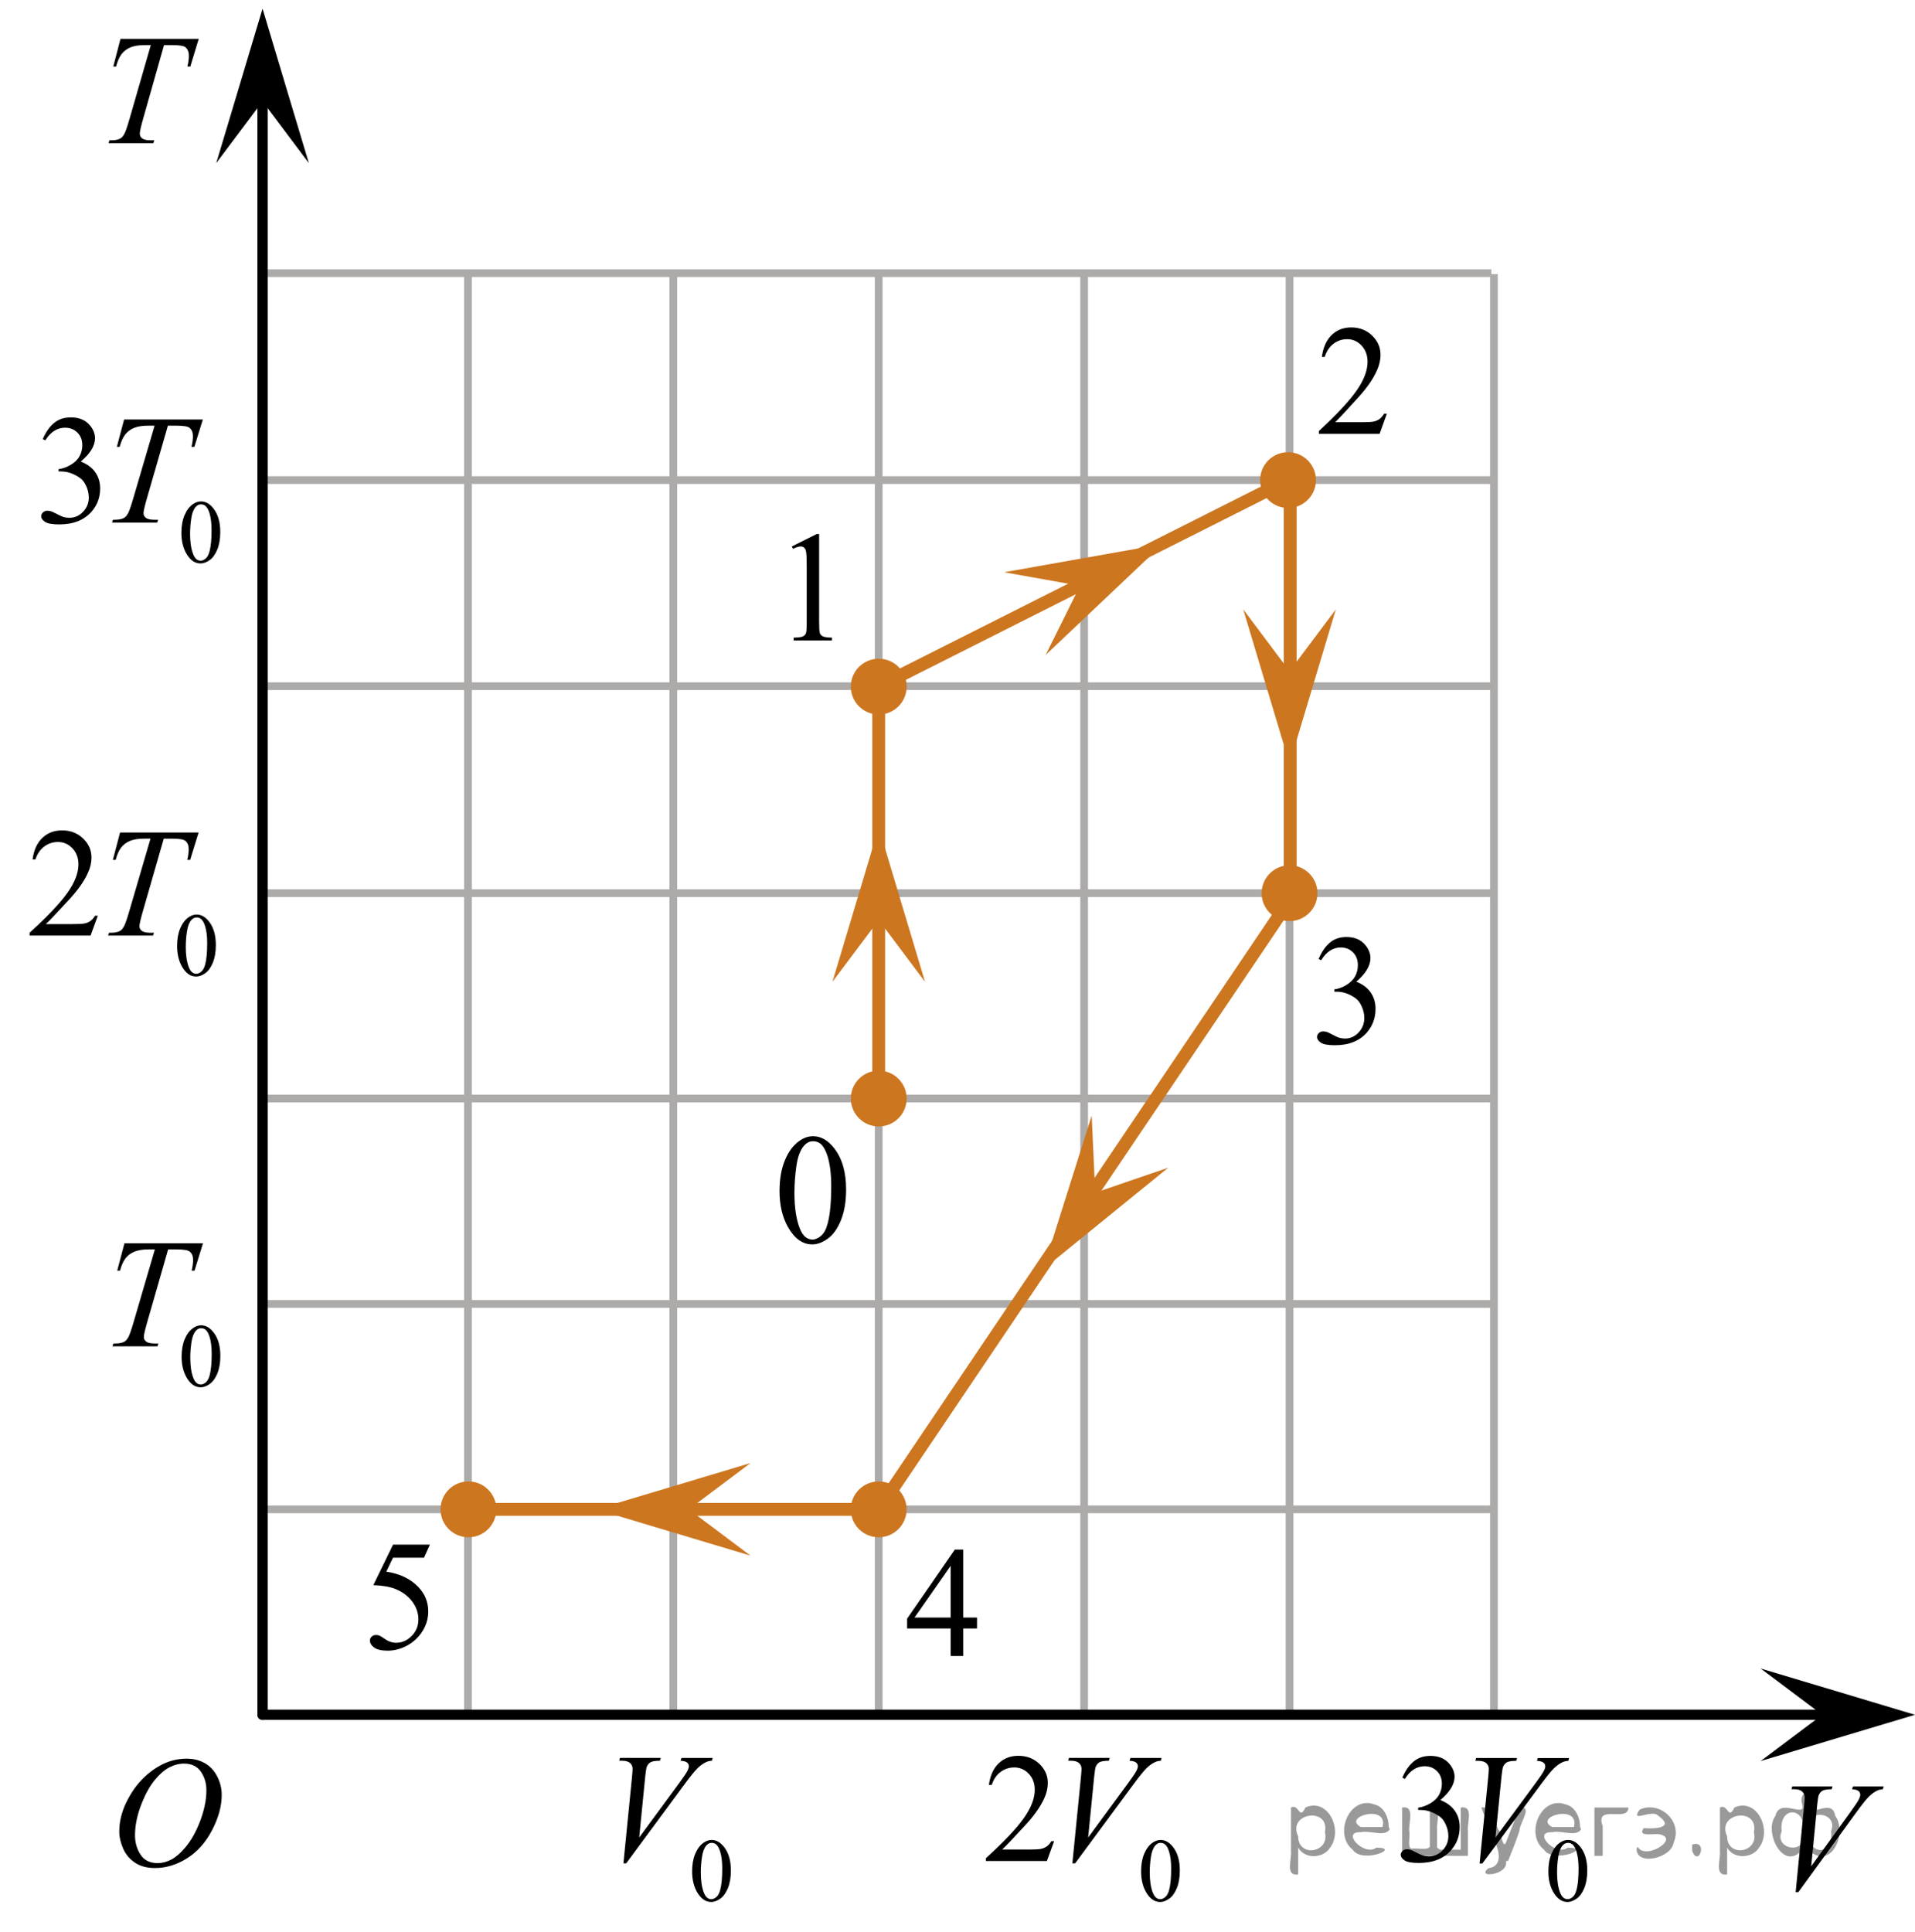 <?xml version="1.0" encoding="utf-8"?>
<!-- Generator: Adobe Illustrator 27.2.0, SVG Export Plug-In . SVG Version: 6.00 Build 0)  -->
<svg version="1.1" id="Слой_1" xmlns="http://www.w3.org/2000/svg" xmlns:xlink="http://www.w3.org/1999/xlink" x="0px" y="0px"
	 width="186.162px" height="187.828px" viewBox="0 0 186.162 187.828" enable-background="new 0 0 186.162 187.828"
	 xml:space="preserve">
<line fill="none" stroke="#ADAAAA" stroke-width="0.75" stroke-miterlimit="10" x1="25.48" y1="66.702" x2="145.231" y2="66.702"/>
<line fill="none" stroke="#ADAAAA" stroke-width="0.75" stroke-miterlimit="10" x1="25.48" y1="86.818" x2="145.231" y2="86.818"/>
<line fill="none" stroke="#ADAAAA" stroke-width="0.75" stroke-miterlimit="10" x1="25.48" y1="106.786" x2="145.231" y2="106.786"/>
<line fill="none" stroke="#ADAAAA" stroke-width="0.75" stroke-miterlimit="10" x1="25.48" y1="126.75" x2="145.231" y2="126.75"/>
<line fill="none" stroke="#ADAAAA" stroke-width="0.75" stroke-miterlimit="10" x1="25.48" y1="146.717" x2="145.231" y2="146.717"/>
<line fill="none" stroke="#ADAAAA" stroke-width="0.75" stroke-miterlimit="10" x1="25.522" y1="166.685" x2="125.359" y2="166.685"/>
<line fill="none" stroke="#ADAAAA" stroke-width="0.75" stroke-miterlimit="10" x1="25.523" y1="166.685" x2="25.523" y2="66.702"/>
<line fill="none" stroke="#ADAAAA" stroke-width="0.75" stroke-miterlimit="10" x1="45.491" y1="166.658" x2="45.491" y2="26.552"/>
<line fill="none" stroke="#ADAAAA" stroke-width="0.75" stroke-miterlimit="10" x1="65.457" y1="166.658" x2="65.457" y2="26.552"/>
<line fill="none" stroke="#ADAAAA" stroke-width="0.75" stroke-miterlimit="10" x1="85.421" y1="166.658" x2="85.421" y2="26.552"/>
<line fill="none" stroke="#ADAAAA" stroke-width="0.75" stroke-miterlimit="10" x1="105.392" y1="166.658" x2="105.392" y2="26.552"/>
<line fill="none" stroke="#ADAAAA" stroke-width="0.75" stroke-miterlimit="10" x1="125.359" y1="166.658" x2="125.359" y2="26.552"/>
<polygon points="177.154,166.685 171.151,162.185 186.162,166.685 171.151,171.185 "/>
<circle fill="#CC761F" stroke="#CC761F" stroke-width="0.75" stroke-miterlimit="10" cx="85.42" cy="146.718" r="2.338"/>
<g>
	<g>
		<g>
			<g>
				<defs>
					<rect id="SVGID_1_" x="74.373" y="48.343" width="9.53" height="16.697"/>
				</defs>
				<clipPath id="SVGID_00000088093921921165625430000014618803729891294861_">
					<use xlink:href="#SVGID_1_"  overflow="visible"/>
				</clipPath>
				<g clip-path="url(#SVGID_00000088093921921165625430000014618803729891294861_)">
					<path d="M76.974,53.117l2.413-1.203h0.242v8.558c0,0.568,0.022,0.922,0.069,1.062
						c0.046,0.14,0.143,0.246,0.289,0.321c0.145,0.074,0.443,0.117,0.892,0.127v0.276h-3.729v-0.276
						c0.468-0.01,0.77-0.051,0.907-0.123c0.136-0.072,0.231-0.17,0.285-0.292
						c0.053-0.122,0.08-0.487,0.08-1.095v-5.471c0-0.737-0.024-1.211-0.073-1.42
						c-0.034-0.16-0.097-0.277-0.186-0.352c-0.09-0.075-0.198-0.112-0.325-0.112
						c-0.181,0-0.432,0.077-0.753,0.231L76.974,53.117z"/>
				</g>
			</g>
		</g>
	</g>
</g>
<g>
	<g>
		<g>
			<g>
				<defs>
					
						<rect id="SVGID_00000071521283474602548020000002535787293206601641_" x="125.359" y="28.261" width="12.36" height="16.697"/>
				</defs>
				<clipPath id="SVGID_00000056401642703662857940000013153701842084845707_">
					<use xlink:href="#SVGID_00000071521283474602548020000002535787293206601641_"  overflow="visible"/>
				</clipPath>
				<g clip-path="url(#SVGID_00000056401642703662857940000013153701842084845707_)">
					<path d="M134.817,40.221l-0.701,1.95h-5.902v-0.276c1.736-1.605,2.959-2.915,3.667-3.932
						c0.708-1.017,1.062-1.945,1.062-2.787c0-0.644-0.194-1.171-0.583-1.585c-0.389-0.413-0.854-0.62-1.395-0.62
						c-0.491,0-0.933,0.145-1.324,0.438c-0.391,0.291-0.68,0.719-0.866,1.281h-0.273
						c0.123-0.922,0.44-1.629,0.948-2.122c0.509-0.494,1.145-0.74,1.907-0.74c0.811,0,1.489,0.264,2.032,0.792
						c0.544,0.528,0.815,1.151,0.815,1.868c0,0.514-0.118,1.027-0.354,1.54c-0.363,0.808-0.954,1.662-1.77,2.563
						c-1.225,1.355-1.989,2.173-2.294,2.451h2.611c0.531,0,0.904-0.019,1.118-0.06
						c0.214-0.04,0.406-0.121,0.579-0.243c0.172-0.122,0.321-0.295,0.45-0.519H134.817z"/>
				</g>
			</g>
		</g>
	</g>
</g>
<g>
	<g>
		<g>
			<g>
				<g>
					<g>
						<g>
							<g>
								<g>
									<g>
										<g>
											<g>
												<g>
													<g>
														<g>
															<g>
																<g>
																	<defs>
																		
																			<rect id="SVGID_00000008129344084705561580000000329672110204808106_" x="8.624" y="167.393" width="16.511" height="18.146"/>
																	</defs>
																	<clipPath id="SVGID_00000165941994516659567660000011456282119909852567_">
																		<use xlink:href="#SVGID_00000008129344084705561580000000329672110204808106_"  overflow="visible"/>
																	</clipPath>
																	<g clip-path="url(#SVGID_00000165941994516659567660000011456282119909852567_)">
																		<g enable-background="new    ">
																			<path d="M18.148,170.951c0.665,0,1.253,0.146,1.766,0.44c0.512,0.292,0.914,0.725,1.205,1.297
																				c0.29,0.572,0.435,1.166,0.435,1.78c0,1.09-0.311,2.233-0.935,3.43
																				c-0.623,1.197-1.437,2.111-2.441,2.741c-1.005,0.63-2.044,0.944-3.118,0.944
																				c-0.773,0-1.419-0.174-1.939-0.521c-0.52-0.347-0.904-0.806-1.153-1.375
																				c-0.248-0.57-0.373-1.122-0.373-1.657c0-0.95,0.225-1.889,0.676-2.815
																				c0.451-0.927,0.989-1.702,1.615-2.324c0.625-0.622,1.292-1.101,2.002-1.435
																				S17.35,170.951,18.148,170.951z M17.897,171.432c-0.493,0-0.974,0.124-1.444,0.371
																				c-0.471,0.247-0.938,0.652-1.4,1.215c-0.463,0.561-0.879,1.298-1.248,2.208
																				c-0.453,1.119-0.68,2.177-0.68,3.171c0,0.71,0.18,1.338,0.54,1.886
																				c0.359,0.547,0.911,0.821,1.655,0.821c0.448,0,0.888-0.113,1.319-0.338
																				c0.431-0.225,0.88-0.609,1.348-1.154c0.586-0.685,1.079-1.559,1.478-2.62
																				c0.399-1.062,0.599-2.054,0.599-2.973c0-0.68-0.18-1.281-0.54-1.804
																				C19.163,171.693,18.621,171.432,17.897,171.432z"/>
																		</g>
																	</g>
																</g>
															</g>
														</g>
													</g>
												</g>
											</g>
										</g>
									</g>
								</g>
							</g>
						</g>
					</g>
				</g>
			</g>
		</g>
	</g>
</g>
<g>
	<g>
		<g>
			<defs>
				
					<rect id="SVGID_00000146472788450510294740000004020960795813779890_" x="171.163" y="169.874" width="14.573" height="17.554"/>
			</defs>
			<clipPath id="SVGID_00000028322429323801720840000010757038837537762716_">
				<use xlink:href="#SVGID_00000146472788450510294740000004020960795813779890_"  overflow="visible"/>
			</clipPath>
		</g>
	</g>
	<g>
		<g>
			<defs>
				
					<rect id="SVGID_00000068669919502349597040000014936880242001045646_" x="171.177" y="169.888" width="14.973" height="17.94"/>
			</defs>
			<clipPath id="SVGID_00000050640750869283984790000004939468575019418551_">
				<use xlink:href="#SVGID_00000068669919502349597040000014936880242001045646_"  overflow="visible"/>
			</clipPath>
			<g clip-path="url(#SVGID_00000050640750869283984790000004939468575019418551_)">
				<path d="M174.561,183.928l0.818-8.368c0.039-0.425,0.059-0.711,0.059-0.859c0-0.223-0.082-0.407-0.245-0.556
					s-0.42-0.223-0.771-0.223h-0.263l0.073-0.274h3.911l-0.08,0.274c-0.425,0.005-0.716,0.05-0.874,0.134
					s-0.284,0.227-0.377,0.43c-0.049,0.108-0.1,0.418-0.153,0.927l-0.585,5.995l3.868-5.351
					c0.419-0.578,0.682-0.981,0.789-1.208c0.073-0.153,0.109-0.287,0.109-0.4c0-0.134-0.056-0.25-0.168-0.349
					s-0.321-0.158-0.629-0.178l0.088-0.274h2.983l-0.073,0.274c-0.239,0.019-0.429,0.066-0.57,0.141
					c-0.269,0.129-0.535,0.324-0.801,0.586s-0.685,0.791-1.261,1.586l-5.586,7.693L174.561,183.928L174.561,183.928z
					"/>
			</g>
		</g>
	</g>
</g>
<g>
	<g>
		<defs>
			<rect id="SVGID_00000070830007540806985890000014998243858739526318_" x="57.175" y="165.774" width="16.56" height="22.011"/>
		</defs>
		<clipPath id="SVGID_00000011030592909236582940000000673580277233215916_">
			<use xlink:href="#SVGID_00000070830007540806985890000014998243858739526318_"  overflow="visible"/>
		</clipPath>
		<g clip-path="url(#SVGID_00000011030592909236582940000000673580277233215916_)">
			<path d="M67.284,181.91c0-0.662,0.1-1.232,0.301-1.711c0.2-0.477,0.467-0.834,0.799-1.068
				c0.258-0.185,0.524-0.278,0.799-0.278c0.446,0,0.848,0.228,1.203,0.681c0.444,0.562,0.665,1.325,0.665,2.287
				c0,0.674-0.097,1.246-0.292,1.717c-0.195,0.472-0.443,0.814-0.745,1.026c-0.302,0.212-0.594,0.318-0.874,0.318
				c-0.556,0-1.018-0.326-1.388-0.981C67.441,183.35,67.284,182.686,67.284,181.91z M68.126,182.017
				c0,0.799,0.099,1.451,0.296,1.957c0.164,0.425,0.407,0.638,0.731,0.638c0.155,0,0.315-0.069,0.481-0.208
				c0.166-0.138,0.292-0.37,0.378-0.695c0.132-0.491,0.198-1.184,0.198-2.077c0-0.662-0.069-1.215-0.206-1.657
				c-0.103-0.328-0.236-0.56-0.399-0.698c-0.118-0.094-0.259-0.141-0.425-0.141c-0.195,0-0.368,0.087-0.52,0.261
				c-0.206,0.237-0.346,0.609-0.421,1.118C68.163,181.022,68.126,181.523,68.126,182.017z"/>
		</g>
	</g>
	<g>
		<defs>
			<rect id="SVGID_00000009578915257803437140000017996451882667220103_" x="57.175" y="165.774" width="16.56" height="22.011"/>
		</defs>
		<clipPath id="SVGID_00000150088963241740495190000011114443533214560660_">
			<use xlink:href="#SVGID_00000009578915257803437140000017996451882667220103_"  overflow="visible"/>
		</clipPath>
		<g clip-path="url(#SVGID_00000150088963241740495190000011114443533214560660_)">
			<path d="M60.604,181.128l0.83-8.343c0.04-0.424,0.06-0.709,0.06-0.856c0-0.222-0.083-0.407-0.248-0.555
				s-0.426-0.222-0.782-0.222H60.196l0.074-0.273h3.965l-0.082,0.273c-0.43,0.005-0.725,0.05-0.886,0.133
				c-0.161,0.084-0.288,0.227-0.382,0.429c-0.049,0.108-0.101,0.416-0.155,0.924l-0.593,5.978l3.921-5.335
				c0.425-0.576,0.692-0.978,0.801-1.204c0.074-0.152,0.111-0.286,0.111-0.399c0-0.133-0.057-0.248-0.171-0.347
				c-0.113-0.099-0.326-0.158-0.637-0.178l0.089-0.273h3.024l-0.074,0.273c-0.242,0.019-0.435,0.066-0.578,0.141
				c-0.272,0.128-0.542,0.322-0.811,0.584c-0.27,0.261-0.696,0.788-1.279,1.581l-5.663,7.67h-0.267V181.128z"/>
		</g>
	</g>
</g>
<g>
	<g>
		<defs>
			<rect id="SVGID_00000135677173116485574990000008793892972722478484_" x="92.97" y="165.774" width="24.84" height="22.011"/>
		</defs>
		<clipPath id="SVGID_00000114753807142618939470000007055936074039943102_">
			<use xlink:href="#SVGID_00000135677173116485574990000008793892972722478484_"  overflow="visible"/>
		</clipPath>
		<g clip-path="url(#SVGID_00000114753807142618939470000007055936074039943102_)">
			<path d="M110.927,181.91c0-0.662,0.1-1.232,0.301-1.711c0.2-0.477,0.467-0.834,0.799-1.068
				c0.258-0.185,0.523-0.278,0.799-0.278c0.446,0,0.848,0.228,1.203,0.681c0.443,0.562,0.665,1.325,0.665,2.287
				c0,0.674-0.097,1.246-0.292,1.717c-0.194,0.472-0.442,0.814-0.745,1.026c-0.302,0.212-0.594,0.318-0.874,0.318
				c-0.556,0-1.018-0.326-1.388-0.981C111.084,183.35,110.927,182.686,110.927,181.91z M111.769,182.017
				c0,0.799,0.099,1.451,0.296,1.957c0.164,0.425,0.407,0.638,0.731,0.638c0.155,0,0.315-0.069,0.481-0.208
				c0.166-0.138,0.292-0.37,0.378-0.695c0.132-0.491,0.197-1.184,0.197-2.077c0-0.662-0.068-1.215-0.206-1.657
				c-0.102-0.328-0.236-0.56-0.399-0.698c-0.117-0.094-0.259-0.141-0.425-0.141c-0.195,0-0.368,0.087-0.52,0.261
				c-0.206,0.237-0.346,0.609-0.421,1.118C111.806,181.022,111.769,181.523,111.769,182.017z"/>
		</g>
	</g>
	<g>
		<defs>
			<rect id="SVGID_00000013160155760586359180000007933047590126397058_" x="92.97" y="165.774" width="24.84" height="22.011"/>
		</defs>
		<clipPath id="SVGID_00000036939637759846596650000015369267635153193660_">
			<use xlink:href="#SVGID_00000013160155760586359180000007933047590126397058_"  overflow="visible"/>
		</clipPath>
		<g clip-path="url(#SVGID_00000036939637759846596650000015369267635153193660_)">
			<path d="M102.475,178.97l-0.704,1.929h-5.93v-0.273c1.744-1.586,2.973-2.882,3.684-3.887
				c0.712-1.005,1.067-1.924,1.067-2.756c0-0.636-0.195-1.157-0.585-1.566c-0.391-0.409-0.857-0.613-1.401-0.613
				c-0.494,0-0.938,0.144-1.33,0.433c-0.393,0.288-0.684,0.71-0.871,1.267h-0.274
				c0.124-0.911,0.441-1.61,0.953-2.099c0.511-0.487,1.149-0.731,1.916-0.731c0.815,0,1.495,0.262,2.042,0.783
				c0.546,0.522,0.818,1.139,0.818,1.848c0,0.507-0.118,1.015-0.355,1.522c-0.366,0.798-0.959,1.643-1.779,2.534
				c-1.23,1.34-1.998,2.147-2.305,2.423h2.624c0.533,0,0.908-0.019,1.123-0.059s0.408-0.119,0.581-0.24
				c0.173-0.12,0.324-0.292,0.452-0.514h0.275V178.97z"/>
		</g>
	</g>
	<g>
		<defs>
			<rect id="SVGID_00000065773375546232516140000016304770959535331989_" x="92.97" y="165.774" width="24.84" height="22.011"/>
		</defs>
		<clipPath id="SVGID_00000053509719693289953310000013111602332036931744_">
			<use xlink:href="#SVGID_00000065773375546232516140000016304770959535331989_"  overflow="visible"/>
		</clipPath>
		<g clip-path="url(#SVGID_00000053509719693289953310000013111602332036931744_)">
			<path d="M104.247,181.128l0.83-8.343c0.039-0.424,0.06-0.709,0.06-0.856c0-0.222-0.083-0.407-0.249-0.555
				c-0.165-0.147-0.426-0.222-0.781-0.222h-0.268l0.074-0.273h3.966l-0.082,0.273
				c-0.43,0.005-0.725,0.05-0.886,0.133c-0.16,0.084-0.287,0.227-0.382,0.429
				c-0.049,0.108-0.101,0.416-0.155,0.924l-0.593,5.978l3.921-5.335c0.425-0.576,0.691-0.978,0.801-1.204
				c0.074-0.152,0.111-0.286,0.111-0.399c0-0.133-0.058-0.248-0.171-0.347s-0.326-0.158-0.638-0.178l0.089-0.273
				h3.024l-0.074,0.273c-0.242,0.019-0.435,0.066-0.578,0.141c-0.272,0.128-0.542,0.322-0.811,0.584
				c-0.27,0.261-0.695,0.788-1.278,1.581l-5.663,7.67h-0.267V181.128z"/>
		</g>
	</g>
</g>
<g>
	<g>
		<defs>
			
				<rect id="SVGID_00000074403437989911885870000016405543131134575006_" x="133.466" y="165.774" width="23.529" height="22.011"/>
		</defs>
		<clipPath id="SVGID_00000023986184684496101180000015855291294187923623_">
			<use xlink:href="#SVGID_00000074403437989911885870000016405543131134575006_"  overflow="visible"/>
		</clipPath>
		<g clip-path="url(#SVGID_00000023986184684496101180000015855291294187923623_)">
			<path d="M150.522,181.91c0-0.662,0.101-1.232,0.302-1.711c0.201-0.477,0.468-0.834,0.801-1.068
				c0.259-0.185,0.525-0.278,0.802-0.278c0.448,0,0.851,0.228,1.206,0.681c0.445,0.562,0.668,1.325,0.668,2.287
				c0,0.674-0.098,1.246-0.293,1.717c-0.195,0.472-0.444,0.814-0.748,1.026c-0.303,0.212-0.595,0.318-0.876,0.318
				c-0.558,0-1.022-0.326-1.392-0.981C150.678,183.35,150.522,182.686,150.522,181.91z M151.367,182.017
				c0,0.799,0.099,1.451,0.297,1.957c0.164,0.425,0.408,0.638,0.732,0.638c0.155,0,0.316-0.069,0.482-0.208
				c0.166-0.138,0.293-0.37,0.379-0.695c0.133-0.491,0.199-1.184,0.199-2.077c0-0.662-0.07-1.215-0.207-1.657
				c-0.103-0.328-0.237-0.56-0.4-0.698c-0.119-0.094-0.261-0.141-0.428-0.141c-0.195,0-0.369,0.087-0.521,0.261
				c-0.206,0.237-0.347,0.609-0.422,1.118C151.404,181.022,151.367,181.523,151.367,182.017z"/>
		</g>
	</g>
	<g>
		<defs>
			
				<rect id="SVGID_00000029038841172429171000000006395248169089825454_" x="133.466" y="165.774" width="23.529" height="22.011"/>
		</defs>
		<clipPath id="SVGID_00000052101430841312281080000013384991664221038755_">
			<use xlink:href="#SVGID_00000029038841172429171000000006395248169089825454_"  overflow="visible"/>
		</clipPath>
		<g clip-path="url(#SVGID_00000052101430841312281080000013384991664221038755_)">
			<path d="M136.324,172.796c0.287-0.675,0.65-1.195,1.09-1.562c0.438-0.367,0.984-0.551,1.639-0.551
				c0.808,0,1.428,0.262,1.858,0.783c0.327,0.39,0.491,0.806,0.491,1.249c0,0.73-0.461,1.482-1.383,2.261
				c0.619,0.241,1.088,0.587,1.404,1.035c0.317,0.448,0.477,0.975,0.477,1.581c0,0.867-0.278,1.618-0.833,2.253
				c-0.724,0.828-1.772,1.242-3.144,1.242c-0.679,0-1.142-0.084-1.387-0.252c-0.245-0.167-0.368-0.347-0.368-0.539
				c0-0.143,0.059-0.269,0.175-0.377s0.257-0.162,0.421-0.162c0.123,0,0.25,0.019,0.379,0.059
				c0.084,0.024,0.274,0.114,0.572,0.27c0.297,0.155,0.502,0.248,0.617,0.277c0.183,0.055,0.379,0.081,0.587,0.081
				c0.505,0,0.945-0.194,1.319-0.583c0.374-0.39,0.561-0.851,0.561-1.382c0-0.39-0.087-0.769-0.261-1.139
				c-0.129-0.275-0.27-0.484-0.424-0.628c-0.213-0.196-0.505-0.375-0.877-0.535
				c-0.371-0.16-0.75-0.24-1.137-0.24h-0.238v-0.222c0.392-0.049,0.784-0.19,1.178-0.421
				c0.395-0.231,0.681-0.51,0.859-0.835c0.178-0.325,0.268-0.683,0.268-1.071c0-0.508-0.16-0.918-0.479-1.23
				c-0.319-0.314-0.718-0.47-1.193-0.47c-0.769,0-1.41,0.409-1.925,1.227L136.324,172.796z"/>
		</g>
	</g>
	<g>
		<defs>
			
				<rect id="SVGID_00000075160789273087831740000002398493917186331057_" x="133.466" y="165.774" width="23.529" height="22.011"/>
		</defs>
		<clipPath id="SVGID_00000047757610089230436640000007610976554313194122_">
			<use xlink:href="#SVGID_00000075160789273087831740000002398493917186331057_"  overflow="visible"/>
		</clipPath>
		<g clip-path="url(#SVGID_00000047757610089230436640000007610976554313194122_)">
			<path d="M143.836,181.138l0.832-8.343c0.04-0.424,0.06-0.709,0.06-0.856c0-0.222-0.084-0.407-0.25-0.555
				s-0.428-0.222-0.783-0.222h-0.268l0.074-0.273h3.977l-0.082,0.273c-0.432,0.005-0.727,0.05-0.889,0.133
				c-0.16,0.084-0.288,0.227-0.383,0.429c-0.049,0.108-0.102,0.416-0.156,0.924l-0.594,5.978l3.932-5.335
				c0.427-0.576,0.694-0.978,0.803-1.204c0.075-0.152,0.112-0.286,0.112-0.399c0-0.133-0.058-0.248-0.171-0.347
				c-0.114-0.099-0.327-0.158-0.64-0.178l0.089-0.273h3.033l-0.074,0.273c-0.242,0.019-0.435,0.066-0.58,0.141
				c-0.272,0.128-0.543,0.322-0.814,0.584c-0.271,0.261-0.698,0.788-1.282,1.581l-5.68,7.67h-0.268V181.138z"/>
		</g>
	</g>
</g>
<line fill="none" stroke="#ADAAAA" stroke-width="0.75" stroke-miterlimit="10" x1="145.231" y1="166.75" x2="145.231" y2="26.644"/>
<line fill="none" stroke="#ADAAAA" stroke-width="0.75" stroke-miterlimit="10" x1="25.225" y1="26.552" x2="144.976" y2="26.552"/>
<line fill="none" stroke="#ADAAAA" stroke-width="0.75" stroke-miterlimit="10" x1="25.225" y1="46.668" x2="144.976" y2="46.668"/>
<line fill="none" stroke="#000000" stroke-linecap="round" stroke-linejoin="round" stroke-miterlimit="10" x1="25.523" y1="166.685" x2="180.489" y2="166.685"/>
<polygon points="25.523,9.85 21.023,15.854 25.523,0.843 30.022,15.854 "/>
<line fill="none" stroke="#000000" stroke-linecap="round" stroke-linejoin="round" stroke-miterlimit="10" x1="25.523" y1="166.685" x2="25.523" y2="5.099"/>
<circle fill="#CC761F" stroke="#CC761F" stroke-width="0.75" stroke-miterlimit="10" cx="45.538" cy="146.717" r="2.338"/>
<line fill="none" stroke="#CC761F" stroke-width="1.25" stroke-miterlimit="10" x1="85.424" y1="146.717" x2="45.538" y2="146.717"/>
<g>
	<g>
		<defs>
			<rect id="SVGID_00000097496371648096083490000017322738668195989677_" x="8.28" y="115.745" width="16.56" height="22.011"/>
		</defs>
		<clipPath id="SVGID_00000122714688551521725950000012637859951292753051_">
			<use xlink:href="#SVGID_00000097496371648096083490000017322738668195989677_"  overflow="visible"/>
		</clipPath>
		<g clip-path="url(#SVGID_00000122714688551521725950000012637859951292753051_)">
			<path d="M17.654,131.882c0-0.662,0.1-1.232,0.3-1.711c0.201-0.477,0.467-0.834,0.8-1.068
				c0.258-0.185,0.523-0.278,0.799-0.278c0.446,0,0.848,0.228,1.202,0.681c0.444,0.562,0.666,1.325,0.666,2.287
				c0,0.674-0.098,1.246-0.292,1.717c-0.194,0.472-0.443,0.814-0.745,1.026c-0.303,0.212-0.594,0.318-0.874,0.318
				c-0.556,0-1.019-0.326-1.388-0.981C17.81,133.322,17.654,132.658,17.654,131.882z M18.496,131.989
				c0,0.799,0.099,1.451,0.296,1.957c0.163,0.425,0.407,0.638,0.731,0.638c0.154,0,0.315-0.069,0.481-0.208
				c0.166-0.138,0.292-0.37,0.378-0.695c0.132-0.491,0.197-1.184,0.197-2.077c0-0.662-0.068-1.215-0.206-1.657
				c-0.103-0.328-0.236-0.56-0.399-0.698c-0.117-0.094-0.26-0.141-0.426-0.141c-0.194,0-0.367,0.087-0.519,0.261
				c-0.206,0.237-0.347,0.609-0.421,1.118C18.533,130.994,18.496,131.495,18.496,131.989z"/>
		</g>
	</g>
	<g>
		<defs>
			<rect id="SVGID_00000129916739011038637130000018133114844455306658_" x="8.28" y="115.745" width="16.56" height="22.011"/>
		</defs>
		<clipPath id="SVGID_00000040536124984055057740000011030115945656264122_">
			<use xlink:href="#SVGID_00000129916739011038637130000018133114844455306658_"  overflow="visible"/>
		</clipPath>
		<g clip-path="url(#SVGID_00000040536124984055057740000011030115945656264122_)">
			<path d="M12.099,120.85h7.635l-0.823,2.66H18.629c0.094-0.389,0.141-0.736,0.141-1.042
				c0-0.359-0.111-0.63-0.334-0.812c-0.168-0.138-0.6-0.207-1.297-0.207h-0.793l-1.986,6.901
				c-0.252,0.867-0.378,1.401-0.378,1.603c0,0.188,0.079,0.341,0.237,0.462c0.158,0.12,0.438,0.181,0.837,0.181
				h0.342l-0.09,0.273h-4.373l0.082-0.273h0.192c0.386,0,0.682-0.061,0.89-0.185
				c0.144-0.084,0.273-0.235,0.389-0.454c0.116-0.22,0.278-0.684,0.486-1.394l2.082-7.115h-0.6
				c-0.578,0-1.044,0.074-1.397,0.222s-0.639,0.362-0.856,0.643c-0.217,0.281-0.396,0.68-0.533,1.197h-0.274
				L12.099,120.85z"/>
		</g>
	</g>
</g>
<g>
	<g>
		<defs>
			<rect id="SVGID_00000125574677355116916470000012934045151258781318_" y="75.817" width="24.84" height="22.011"/>
		</defs>
		<clipPath id="SVGID_00000093874812153856117560000007563664261144021123_">
			<use xlink:href="#SVGID_00000125574677355116916470000012934045151258781318_"  overflow="visible"/>
		</clipPath>
		<g clip-path="url(#SVGID_00000093874812153856117560000007563664261144021123_)">
			<path d="M17.216,91.954c0-0.662,0.1-1.232,0.3-1.711c0.201-0.477,0.467-0.834,0.8-1.068
				c0.258-0.185,0.523-0.278,0.799-0.278c0.446,0,0.848,0.228,1.202,0.681c0.444,0.562,0.666,1.325,0.666,2.287
				c0,0.674-0.098,1.246-0.292,1.717c-0.194,0.472-0.443,0.814-0.745,1.026c-0.303,0.212-0.594,0.318-0.874,0.318
				c-0.556,0-1.019-0.326-1.388-0.981C17.372,93.394,17.216,92.73,17.216,91.954z M18.058,92.061
				c0,0.799,0.099,1.451,0.296,1.957c0.163,0.425,0.407,0.638,0.731,0.638c0.154,0,0.315-0.069,0.481-0.208
				c0.166-0.138,0.292-0.37,0.378-0.695c0.132-0.491,0.197-1.184,0.197-2.077c0-0.662-0.068-1.215-0.206-1.657
				c-0.103-0.328-0.236-0.56-0.399-0.698c-0.117-0.094-0.26-0.141-0.426-0.141c-0.194,0-0.367,0.087-0.519,0.261
				c-0.206,0.237-0.347,0.609-0.421,1.118C18.095,91.066,18.058,91.567,18.058,92.061z"/>
		</g>
	</g>
	<g>
		<defs>
			<rect id="SVGID_00000173862351269802101790000014716365742839465651_" y="75.817" width="24.84" height="22.011"/>
		</defs>
		<clipPath id="SVGID_00000014620812871479799540000000748141697396317574_">
			<use xlink:href="#SVGID_00000173862351269802101790000014716365742839465651_"  overflow="visible"/>
		</clipPath>
		<g clip-path="url(#SVGID_00000014620812871479799540000000748141697396317574_)">
			<path d="M9.508,89.013l-0.704,1.929H2.875v-0.273c1.744-1.586,2.973-2.882,3.684-3.887
				c0.712-1.005,1.067-1.924,1.067-2.756c0-0.636-0.195-1.157-0.585-1.566c-0.391-0.409-0.857-0.613-1.401-0.613
				c-0.494,0-0.938,0.144-1.33,0.433c-0.394,0.288-0.684,0.71-0.871,1.267H3.164
				c0.123-0.911,0.441-1.61,0.952-2.099c0.512-0.487,1.15-0.731,1.916-0.731c0.815,0,1.496,0.262,2.042,0.783
				c0.546,0.522,0.819,1.139,0.819,1.848c0,0.507-0.118,1.015-0.355,1.522c-0.366,0.798-0.959,1.643-1.779,2.534
				c-1.23,1.34-1.999,2.147-2.305,2.423h2.623c0.534,0,0.908-0.019,1.123-0.059s0.409-0.119,0.582-0.24
				c0.173-0.12,0.324-0.292,0.452-0.514h0.275V89.013z"/>
		</g>
	</g>
	<g>
		<defs>
			<rect id="SVGID_00000030451938286614798400000018317685779097547441_" y="75.817" width="24.84" height="22.011"/>
		</defs>
		<clipPath id="SVGID_00000175320242129041818810000006785805983118330039_">
			<use xlink:href="#SVGID_00000030451938286614798400000018317685779097547441_"  overflow="visible"/>
		</clipPath>
		<g clip-path="url(#SVGID_00000175320242129041818810000006785805983118330039_)">
			<path d="M11.672,80.923h7.635l-0.823,2.66h-0.281c0.094-0.389,0.141-0.736,0.141-1.042
				c0-0.359-0.111-0.63-0.334-0.812c-0.168-0.138-0.6-0.207-1.297-0.207h-0.793l-1.986,6.901
				c-0.252,0.867-0.378,1.401-0.378,1.603c0,0.188,0.079,0.341,0.237,0.462c0.158,0.12,0.438,0.181,0.837,0.181
				h0.342l-0.09,0.273h-4.373l0.082-0.273h0.192c0.386,0,0.682-0.061,0.89-0.185
				c0.144-0.084,0.273-0.235,0.389-0.454c0.116-0.22,0.278-0.684,0.486-1.394l2.082-7.115H14.03
				c-0.578,0-1.044,0.074-1.397,0.222s-0.639,0.362-0.856,0.643c-0.217,0.281-0.396,0.68-0.533,1.197h-0.274
				L11.672,80.923z"/>
		</g>
	</g>
</g>
<g>
	<g>
		<defs>
			<rect id="SVGID_00000072255495775314266580000003325862143989223576_" x="1.311" y="35.662" width="23.529" height="22.011"/>
		</defs>
		<clipPath id="SVGID_00000016771792798931007000000016174720983132895906_">
			<use xlink:href="#SVGID_00000072255495775314266580000003325862143989223576_"  overflow="visible"/>
		</clipPath>
		<g clip-path="url(#SVGID_00000016771792798931007000000016174720983132895906_)">
			<path d="M17.633,51.799c0-0.662,0.101-1.232,0.302-1.711c0.201-0.477,0.469-0.834,0.802-1.068
				c0.259-0.185,0.525-0.278,0.801-0.278c0.448,0,0.851,0.228,1.207,0.681c0.445,0.562,0.668,1.325,0.668,2.287
				c0,0.674-0.099,1.246-0.293,1.717c-0.196,0.472-0.445,0.814-0.748,1.026c-0.303,0.212-0.595,0.318-0.877,0.318
				c-0.557,0-1.02-0.326-1.392-0.981C17.79,53.239,17.633,52.575,17.633,51.799z M18.478,51.907
				c0,0.799,0.1,1.451,0.298,1.957c0.163,0.425,0.407,0.638,0.732,0.638c0.154,0,0.315-0.069,0.482-0.208
				c0.166-0.138,0.293-0.37,0.379-0.695c0.132-0.491,0.198-1.184,0.198-2.077c0-0.662-0.069-1.215-0.207-1.657
				c-0.103-0.328-0.237-0.56-0.4-0.698c-0.118-0.094-0.26-0.141-0.427-0.141c-0.195,0-0.369,0.087-0.521,0.261
				c-0.207,0.237-0.348,0.609-0.422,1.118C18.515,50.911,18.478,51.412,18.478,51.907z"/>
		</g>
	</g>
	<g>
		<defs>
			<rect id="SVGID_00000114754553955211562060000009591901075519202713_" x="1.311" y="35.662" width="23.529" height="22.011"/>
		</defs>
		<clipPath id="SVGID_00000049202254305907246180000015894309015327444912_">
			<use xlink:href="#SVGID_00000114754553955211562060000009591901075519202713_"  overflow="visible"/>
		</clipPath>
		<g clip-path="url(#SVGID_00000049202254305907246180000015894309015327444912_)">
			<path d="M4.158,42.685c0.287-0.675,0.65-1.195,1.089-1.562s0.985-0.551,1.639-0.551
				c0.809,0,1.428,0.262,1.858,0.783c0.327,0.39,0.491,0.806,0.491,1.249c0,0.73-0.461,1.482-1.383,2.261
				c0.619,0.241,1.088,0.587,1.405,1.035c0.316,0.448,0.476,0.975,0.476,1.581c0,0.867-0.277,1.618-0.833,2.253
				c-0.724,0.828-1.772,1.242-3.144,1.242c-0.679,0-1.141-0.084-1.386-0.252c-0.246-0.167-0.368-0.347-0.368-0.539
				c0-0.143,0.058-0.269,0.175-0.377c0.116-0.108,0.256-0.162,0.42-0.162c0.124,0,0.25,0.019,0.379,0.059
				c0.084,0.024,0.275,0.114,0.572,0.27c0.298,0.155,0.503,0.248,0.617,0.277c0.184,0.055,0.379,0.081,0.587,0.081
				c0.506,0,0.945-0.194,1.32-0.583c0.374-0.39,0.56-0.851,0.56-1.382c0-0.39-0.087-0.769-0.26-1.139
				c-0.129-0.275-0.271-0.484-0.424-0.628c-0.213-0.196-0.506-0.375-0.877-0.535
				c-0.372-0.16-0.751-0.24-1.138-0.24H5.696v-0.222c0.392-0.049,0.785-0.19,1.179-0.421
				s0.681-0.51,0.858-0.835c0.179-0.325,0.268-0.683,0.268-1.071c0-0.508-0.159-0.918-0.479-1.23
				c-0.319-0.314-0.717-0.47-1.193-0.47c-0.768,0-1.409,0.409-1.925,1.227L4.158,42.685z"/>
		</g>
	</g>
	<g>
		<defs>
			<rect id="SVGID_00000108994644577602733910000016585955465868218034_" x="1.311" y="35.662" width="23.529" height="22.011"/>
		</defs>
		<clipPath id="SVGID_00000111902463090859805810000009805673878863683231_">
			<use xlink:href="#SVGID_00000108994644577602733910000016585955465868218034_"  overflow="visible"/>
		</clipPath>
		<g clip-path="url(#SVGID_00000111902463090859805810000009805673878863683231_)">
			<path d="M12.063,40.779h7.656l-0.825,2.66h-0.282c0.094-0.389,0.142-0.736,0.142-1.042
				c0-0.359-0.111-0.63-0.335-0.812c-0.168-0.138-0.602-0.207-1.301-0.207h-0.795l-1.993,6.901
				c-0.252,0.867-0.379,1.401-0.379,1.603c0,0.188,0.079,0.341,0.238,0.462c0.158,0.12,0.439,0.181,0.84,0.181
				h0.342l-0.089,0.273h-4.386l0.081-0.273H11.17c0.387,0,0.685-0.061,0.893-0.185
				c0.144-0.084,0.273-0.235,0.39-0.454c0.117-0.22,0.279-0.684,0.487-1.394l2.089-7.115h-0.603
				c-0.579,0-1.047,0.074-1.401,0.222c-0.353,0.147-0.64,0.362-0.858,0.643c-0.218,0.281-0.397,0.68-0.535,1.197
				h-0.274L12.063,40.779z"/>
		</g>
	</g>
</g>
<g>
	<g>
		<g>
			<g>
				<g>
					<g>
						<g>
							<g>
								<g>
									<g>
										<g>
											<g>
												<g>
													<g>
														<g>
															<defs>
																<rect id="SVGID_00000085961714487904416660000004568361756657548178_" x="7.905" width="15.125" height="16.697"/>
															</defs>
															<clipPath id="SVGID_00000168118000746975190800000015926849250974864784_">
																<use xlink:href="#SVGID_00000085961714487904416660000004568361756657548178_"  overflow="visible"/>
															</clipPath>
															<g clip-path="url(#SVGID_00000168118000746975190800000015926849250974864784_)">
																<g enable-background="new    ">
																	<path d="M11.713,3.779h7.606L18.5,6.47h-0.281c0.093-0.394,0.14-0.746,0.14-1.054
																		c0-0.364-0.111-0.638-0.332-0.822c-0.168-0.14-0.598-0.209-1.292-0.209h-0.79l-1.98,6.981
																		c-0.251,0.877-0.377,1.418-0.377,1.622c0,0.19,0.079,0.345,0.236,0.467
																		c0.157,0.122,0.435,0.184,0.835,0.184h0.34l-0.089,0.276h-4.357l0.081-0.276h0.192
																		c0.384,0,0.68-0.062,0.886-0.188c0.143-0.084,0.272-0.237,0.388-0.459s0.277-0.691,0.484-1.409
																		l2.075-7.197h-0.598c-0.576,0-1.04,0.075-1.392,0.224c-0.352,0.15-0.636,0.366-0.853,0.65
																		S11.422,5.946,11.284,6.47h-0.273L11.713,3.779z"/>
																</g>
															</g>
														</g>
													</g>
												</g>
											</g>
										</g>
									</g>
								</g>
							</g>
						</g>
					</g>
				</g>
			</g>
		</g>
	</g>
</g>
<circle fill="#CC761F" stroke="#CC761F" stroke-width="0.75" stroke-miterlimit="10" cx="85.424" cy="106.784" r="2.338"/>
<circle fill="#CC761F" stroke="#CC761F" stroke-width="0.75" stroke-miterlimit="10" cx="85.424" cy="66.743" r="2.338"/>
<circle fill="#CC761F" stroke="#CC761F" stroke-width="0.75" stroke-miterlimit="10" cx="125.214" cy="46.668" r="2.338"/>
<circle fill="#CC761F" stroke="#CC761F" stroke-width="0.75" stroke-miterlimit="10" cx="125.359" cy="86.822" r="2.338"/>
<line fill="none" stroke="#CC761F" stroke-width="1.25" stroke-miterlimit="10" x1="125.359" y1="87.507" x2="85.424" y2="146.717"/>
<line fill="none" stroke="#CC761F" stroke-width="1.25" stroke-miterlimit="10" x1="85.42" y1="105.599" x2="85.42" y2="66.716"/>
<line fill="none" stroke="#CC761F" stroke-width="1.25" stroke-miterlimit="10" x1="125.426" y1="46.635" x2="125.426" y2="86.703"/>
<line fill="none" stroke="#CC761F" stroke-width="1.25" stroke-miterlimit="10" x1="125.214" y1="46.668" x2="85.42" y2="66.716"/>
<g>
	<g>
		<g>
			<g>
				<g>
					<g>
						<g>
							<g>
								<g>
									<g>
										<g>
											<g>
												<g>
													<g>
														<defs>
															
																<rect id="SVGID_00000103228843151161395910000007753025416382445960_" x="85.42" y="147.059" width="12.363" height="16.699"/>
														</defs>
														<clipPath id="SVGID_00000098201594052934245930000016836479507527969209_">
															<use xlink:href="#SVGID_00000103228843151161395910000007753025416382445960_"  overflow="visible"/>
														</clipPath>
														<g clip-path="url(#SVGID_00000098201594052934245930000016836479507527969209_)">
															<g enable-background="new    ">
																<path d="M94.978,157.234v1.062h-1.343v2.676h-1.217v-2.676h-4.235v-0.956l4.641-6.712h0.811v6.606
																	h1.343V157.234z M92.418,157.234v-5.029l-3.512,5.029H92.418z"/>
															</g>
														</g>
													</g>
												</g>
											</g>
										</g>
									</g>
								</g>
							</g>
						</g>
					</g>
				</g>
			</g>
		</g>
	</g>
</g>
<g>
	<g>
		<g>
			<g>
				<g>
					<g>
						<g>
							<g>
								<g>
									<g>
										<g>
											<g>
												<g>
													<g>
														<defs>
															
																<rect id="SVGID_00000168828668188562311160000015255074375326380472_" x="125.359" y="87.519" width="12.362" height="18.08"/>
														</defs>
														<clipPath id="SVGID_00000067953090588341067210000006499969611109515400_">
															<use xlink:href="#SVGID_00000168828668188562311160000015255074375326380472_"  overflow="visible"/>
														</clipPath>
														<g clip-path="url(#SVGID_00000067953090588341067210000006499969611109515400_)">
															<g enable-background="new    ">
																<path d="M128.185,93.221c0.286-0.682,0.646-1.209,1.081-1.58c0.435-0.37,0.978-0.556,1.627-0.556
																	c0.802,0,1.417,0.264,1.845,0.791c0.324,0.394,0.487,0.815,0.487,1.263c0,0.737-0.458,1.499-1.373,2.285
																	c0.615,0.244,1.08,0.593,1.395,1.046c0.315,0.453,0.473,0.986,0.473,1.599
																	c0,0.876-0.275,1.636-0.826,2.279c-0.719,0.836-1.759,1.255-3.121,1.255
																	c-0.674,0-1.133-0.085-1.376-0.254c-0.244-0.17-0.365-0.352-0.365-0.546
																	c0-0.144,0.058-0.272,0.173-0.381c0.116-0.109,0.255-0.164,0.417-0.164
																	c0.123,0,0.249,0.019,0.377,0.06c0.083,0.025,0.273,0.116,0.567,0.273
																	c0.295,0.157,0.499,0.25,0.612,0.28c0.183,0.055,0.377,0.082,0.583,0.082
																	c0.502,0,0.939-0.196,1.31-0.59c0.371-0.394,0.558-0.859,0.558-1.397
																	c0-0.394-0.087-0.778-0.259-1.151c-0.128-0.279-0.268-0.49-0.42-0.635
																	c-0.212-0.199-0.502-0.38-0.871-0.542c-0.369-0.161-0.745-0.242-1.129-0.242h-0.236v-0.225
																	c0.389-0.05,0.778-0.191,1.17-0.426c0.391-0.233,0.675-0.516,0.852-0.844
																	c0.178-0.329,0.266-0.69,0.266-1.083c0-0.513-0.158-0.928-0.476-1.244
																	c-0.317-0.315-0.712-0.474-1.184-0.474c-0.763,0-1.399,0.413-1.911,1.239L128.185,93.221z"/>
															</g>
														</g>
													</g>
												</g>
											</g>
										</g>
									</g>
								</g>
							</g>
						</g>
					</g>
				</g>
			</g>
		</g>
	</g>
</g>
<g>
	<g>
		<g>
			<g>
				<g>
					<g>
						<g>
							<g>
								<g>
									<g>
										<g>
											<g>
												<g>
													<g>
														<defs>
															
																<rect id="SVGID_00000052062341851076923240000016642734532272270981_" x="33.179" y="146.375" width="12.359" height="18.068"/>
														</defs>
														<clipPath id="SVGID_00000096773625557552242900000012987123981477440677_">
															<use xlink:href="#SVGID_00000052062341851076923240000016642734532272270981_"  overflow="visible"/>
														</clipPath>
														<g clip-path="url(#SVGID_00000096773625557552242900000012987123981477440677_)">
															<g enable-background="new    ">
																<path d="M41.794,150.146l-0.575,1.27h-3.011l-0.656,1.359c1.304,0.194,2.336,0.685,3.099,1.472
																	c0.654,0.677,0.981,1.474,0.981,2.39c0,0.533-0.107,1.026-0.321,1.48s-0.482,0.839-0.808,1.157
																	c-0.324,0.318-0.686,0.575-1.085,0.769c-0.565,0.273-1.145,0.411-1.741,0.411
																	c-0.6,0-1.036-0.103-1.31-0.31c-0.273-0.206-0.409-0.435-0.409-0.684
																	c0-0.139,0.057-0.263,0.17-0.369c0.113-0.107,0.256-0.161,0.428-0.161
																	c0.128,0,0.24,0.021,0.336,0.06c0.096,0.04,0.259,0.143,0.49,0.307
																	c0.369,0.259,0.743,0.389,1.122,0.389c0.575,0,1.08-0.221,1.516-0.661s0.653-0.978,0.653-1.609
																	c0-0.613-0.194-1.185-0.583-1.715c-0.389-0.53-0.925-0.94-1.608-1.228
																	c-0.536-0.224-1.267-0.353-2.191-0.389l1.918-3.936L41.794,150.146L41.794,150.146z"/>
															</g>
														</g>
													</g>
												</g>
											</g>
										</g>
									</g>
								</g>
							</g>
						</g>
					</g>
				</g>
			</g>
		</g>
	</g>
</g>
<g>
	<g>
		<g>
			<g>
				<g>
					<g>
						<g>
							<g>
								<g>
									<g>
										<g>
											<g>
												<g>
													<g>
														<defs>
															
																<rect id="SVGID_00000181066406146660676120000000724522994927887247_" x="72.961" y="106.882" width="12.354" height="18.066"/>
														</defs>
														<clipPath id="SVGID_00000040542047176339970730000014000036070724179349_">
															<use xlink:href="#SVGID_00000181066406146660676120000000724522994927887247_"  overflow="visible"/>
														</clipPath>
														<g clip-path="url(#SVGID_00000040542047176339970730000014000036070724179349_)">
															<g enable-background="new    ">
																<path d="M75.781,115.777c0-1.155,0.172-2.15,0.517-2.984c0.344-0.834,0.802-1.455,1.372-1.863
																	c0.442-0.324,0.9-0.485,1.372-0.485c0.768,0,1.456,0.396,2.066,1.188
																	c0.762,0.981,1.144,2.311,1.144,3.988c0,1.175-0.168,2.174-0.502,2.995
																	c-0.335,0.821-0.762,1.418-1.28,1.789s-1.02,0.557-1.501,0.557c-0.955,0-1.749-0.57-2.384-1.711
																	C76.049,118.288,75.781,117.131,75.781,115.777z M77.227,115.963c0,1.395,0.169,2.532,0.509,3.413
																	c0.28,0.742,0.698,1.113,1.254,1.113c0.266,0,0.541-0.121,0.826-0.362
																	c0.286-0.241,0.502-0.646,0.649-1.214c0.227-0.856,0.34-2.064,0.34-3.623
																	c0-1.154-0.118-2.118-0.354-2.891c-0.177-0.572-0.405-0.978-0.685-1.217
																	c-0.202-0.164-0.445-0.247-0.731-0.247c-0.335,0-0.633,0.152-0.894,0.456
																	c-0.353,0.413-0.595,1.063-0.723,1.949C77.291,114.228,77.227,115.102,77.227,115.963z"/>
															</g>
														</g>
													</g>
												</g>
											</g>
										</g>
									</g>
								</g>
							</g>
						</g>
					</g>
				</g>
			</g>
		</g>
	</g>
</g>
<polygon fill="#CC761F" points="66.958,146.717 72.961,151.217 57.949,146.717 72.961,142.217 "/>
<polygon fill="#CC761F" points="106.47,115.938 113.567,113.505 101.404,123.387 106.125,108.444 "/>
<polygon fill="#CC761F" points="125.359,65.239 129.859,59.236 125.359,74.248 120.859,59.236 "/>
<polygon fill="#CC761F" points="104.987,56.943 97.602,55.625 113.033,52.889 101.651,63.663 "/>
<polygon fill="#CC761F" points="85.424,89.436 80.924,95.439 85.424,80.428 89.924,95.439 "/>
<g style="stroke:none;fill:#000;fill-opacity:0.4" > <path d="m 126.2,179.7 c 0,0.8 0,1.6 0,2.5 -1.3,0.2 -0.6,-1.5 -0.7,-2.3 0,-1.4 0,-2.8 0,-4.2 0.8,-0.4 0.8,1.3 1.4,0.0 2.2,-1.0 3.7,2.2 2.4,3.9 -0.6,1.0 -2.4,1.2 -3.1,0.0 z m 2.6,-1.6 c 0.5,-2.5 -3.7,-1.9 -2.6,0.4 0.0,2.1 3.1,1.6 2.6,-0.4 z" /> <path d="m 135.1,177.8 c -0.4,0.8 -1.9,0.1 -2.8,0.3 -2.0,-0.1 0.3,2.4 1.5,1.5 2.5,0.0 -1.4,1.6 -2.3,0.2 -1.9,-1.5 -0.3,-5.3 2.1,-4.4 0.9,0.2 1.4,1.2 1.4,2.2 z m -0.7,-0.2 c 0.6,-2.3 -4.0,-1.0 -2.1,0.0 0.7,0 1.4,-0.0 2.1,-0.0 z" /> <path d="m 140.0,179.8 c 0.6,0 1.3,0 2.0,0 0,-1.3 0,-2.7 0,-4.1 1.3,-0.2 0.6,1.5 0.7,2.3 0,0.8 0,1.6 0,2.4 -2.1,0 -4.2,0 -6.4,0 0,-1.5 0,-3.1 0,-4.7 1.3,-0.2 0.6,1.5 0.7,2.3 0.1,0.5 -0.2,1.6 0.2,1.7 0.5,-0.1 1.6,0.2 1.8,-0.2 0,-1.3 0,-2.6 0,-3.9 1.3,-0.2 0.6,1.5 0.7,2.3 0,0.5 0,1.1 0,1.7 z" /> <path d="m 146.4,180.9 c 0.3,1.4 -3.0,1.7 -1.7,0.7 1.5,-0.2 1.0,-1.9 0.5,-2.8 -0.4,-1.0 -0.8,-2.0 -1.2,-3.1 1.2,-0.2 1.2,1.4 1.7,2.2 0.2,0.2 0.4,1.9 0.7,1.2 0.4,-1.1 0.9,-2.2 1.3,-3.4 1.4,-0.2 0.0,1.5 -0.0,2.3 -0.3,0.9 -0.7,1.9 -1.1,2.9 z" /> <path d="m 153.7,177.8 c -0.4,0.8 -1.9,0.1 -2.8,0.3 -2.0,-0.1 0.3,2.4 1.5,1.5 2.5,0.0 -1.4,1.6 -2.3,0.2 -1.9,-1.5 -0.3,-5.3 2.1,-4.4 0.9,0.2 1.4,1.2 1.4,2.2 z m -0.7,-0.2 c 0.6,-2.3 -4.0,-1.0 -2.1,0.0 0.7,0 1.4,-0.0 2.1,-0.0 z" /> <path d="m 155.0,180.4 c 0,-1.5 0,-3.1 0,-4.7 1.1,0 2.2,0 3.3,0 0.0,1.5 -3.3,-0.4 -2.5,1.8 0,0.9 0,1.9 0,2.9 -0.2,0 -0.5,0 -0.7,0 z" /> <path d="m 159.2,179.5 c 0.7,1.4 4.2,-0.8 2.1,-1.2 -0.5,-0.1 -2.2,0.3 -1.5,-0.6 1.0,0.1 3.1,0.0 1.4,-1.2 -0.6,-0.7 -2.8,0.8 -1.8,-0.6 2.0,-0.9 4.2,1.2 3.3,3.2 -0.2,1.5 -3.5,2.3 -3.6,0.7 l 0,-0.1 0,-0.0 0,0 z" /> <path d="m 164.5,179.3 c 1.6,-0.5 0.6,2.3 -0.0,0.6 -0.0,-0.2 0.0,-0.4 0.0,-0.6 z" /> <path d="m 167.9,179.7 c 0,0.8 0,1.6 0,2.5 -1.3,0.2 -0.6,-1.5 -0.7,-2.3 0,-1.4 0,-2.8 0,-4.2 0.8,-0.4 0.8,1.3 1.4,0.0 2.2,-1.0 3.7,2.2 2.4,3.9 -0.6,1.0 -2.4,1.2 -3.1,0.0 z m 2.6,-1.6 c 0.5,-2.5 -3.7,-1.9 -2.6,0.4 0.0,2.1 3.1,1.6 2.6,-0.4 z" /> <path d="m 173.2,178.0 c -0.8,1.9 2.7,2.3 2.0,0.1 0.6,-2.4 -2.3,-2.7 -2.0,-0.1 z m 2.0,4.2 c 0,-0.8 0,-1.6 0,-2.4 -1.8,2.2 -3.8,-1.7 -2.6,-3.3 0.4,-1.8 3.0,0.3 2.6,-1.1 -0.4,-1.1 0.9,-1.8 0.8,-0.3 -0.7,2.2 2.1,-0.6 2.4,1.4 1.2,1.6 -0.3,5.2 -2.4,3.5 -0.4,0.6 0.6,2.5 -0.8,2.1 z m 2.8,-4.2 c 0.8,-1.9 -2.7,-2.3 -2.0,-0.1 -0.6,2.4 2.3,2.7 2.0,0.1 z" /> </g></svg>

<!--File created and owned by https://sdamgia.ru. Copying is prohibited. All rights reserved.-->
